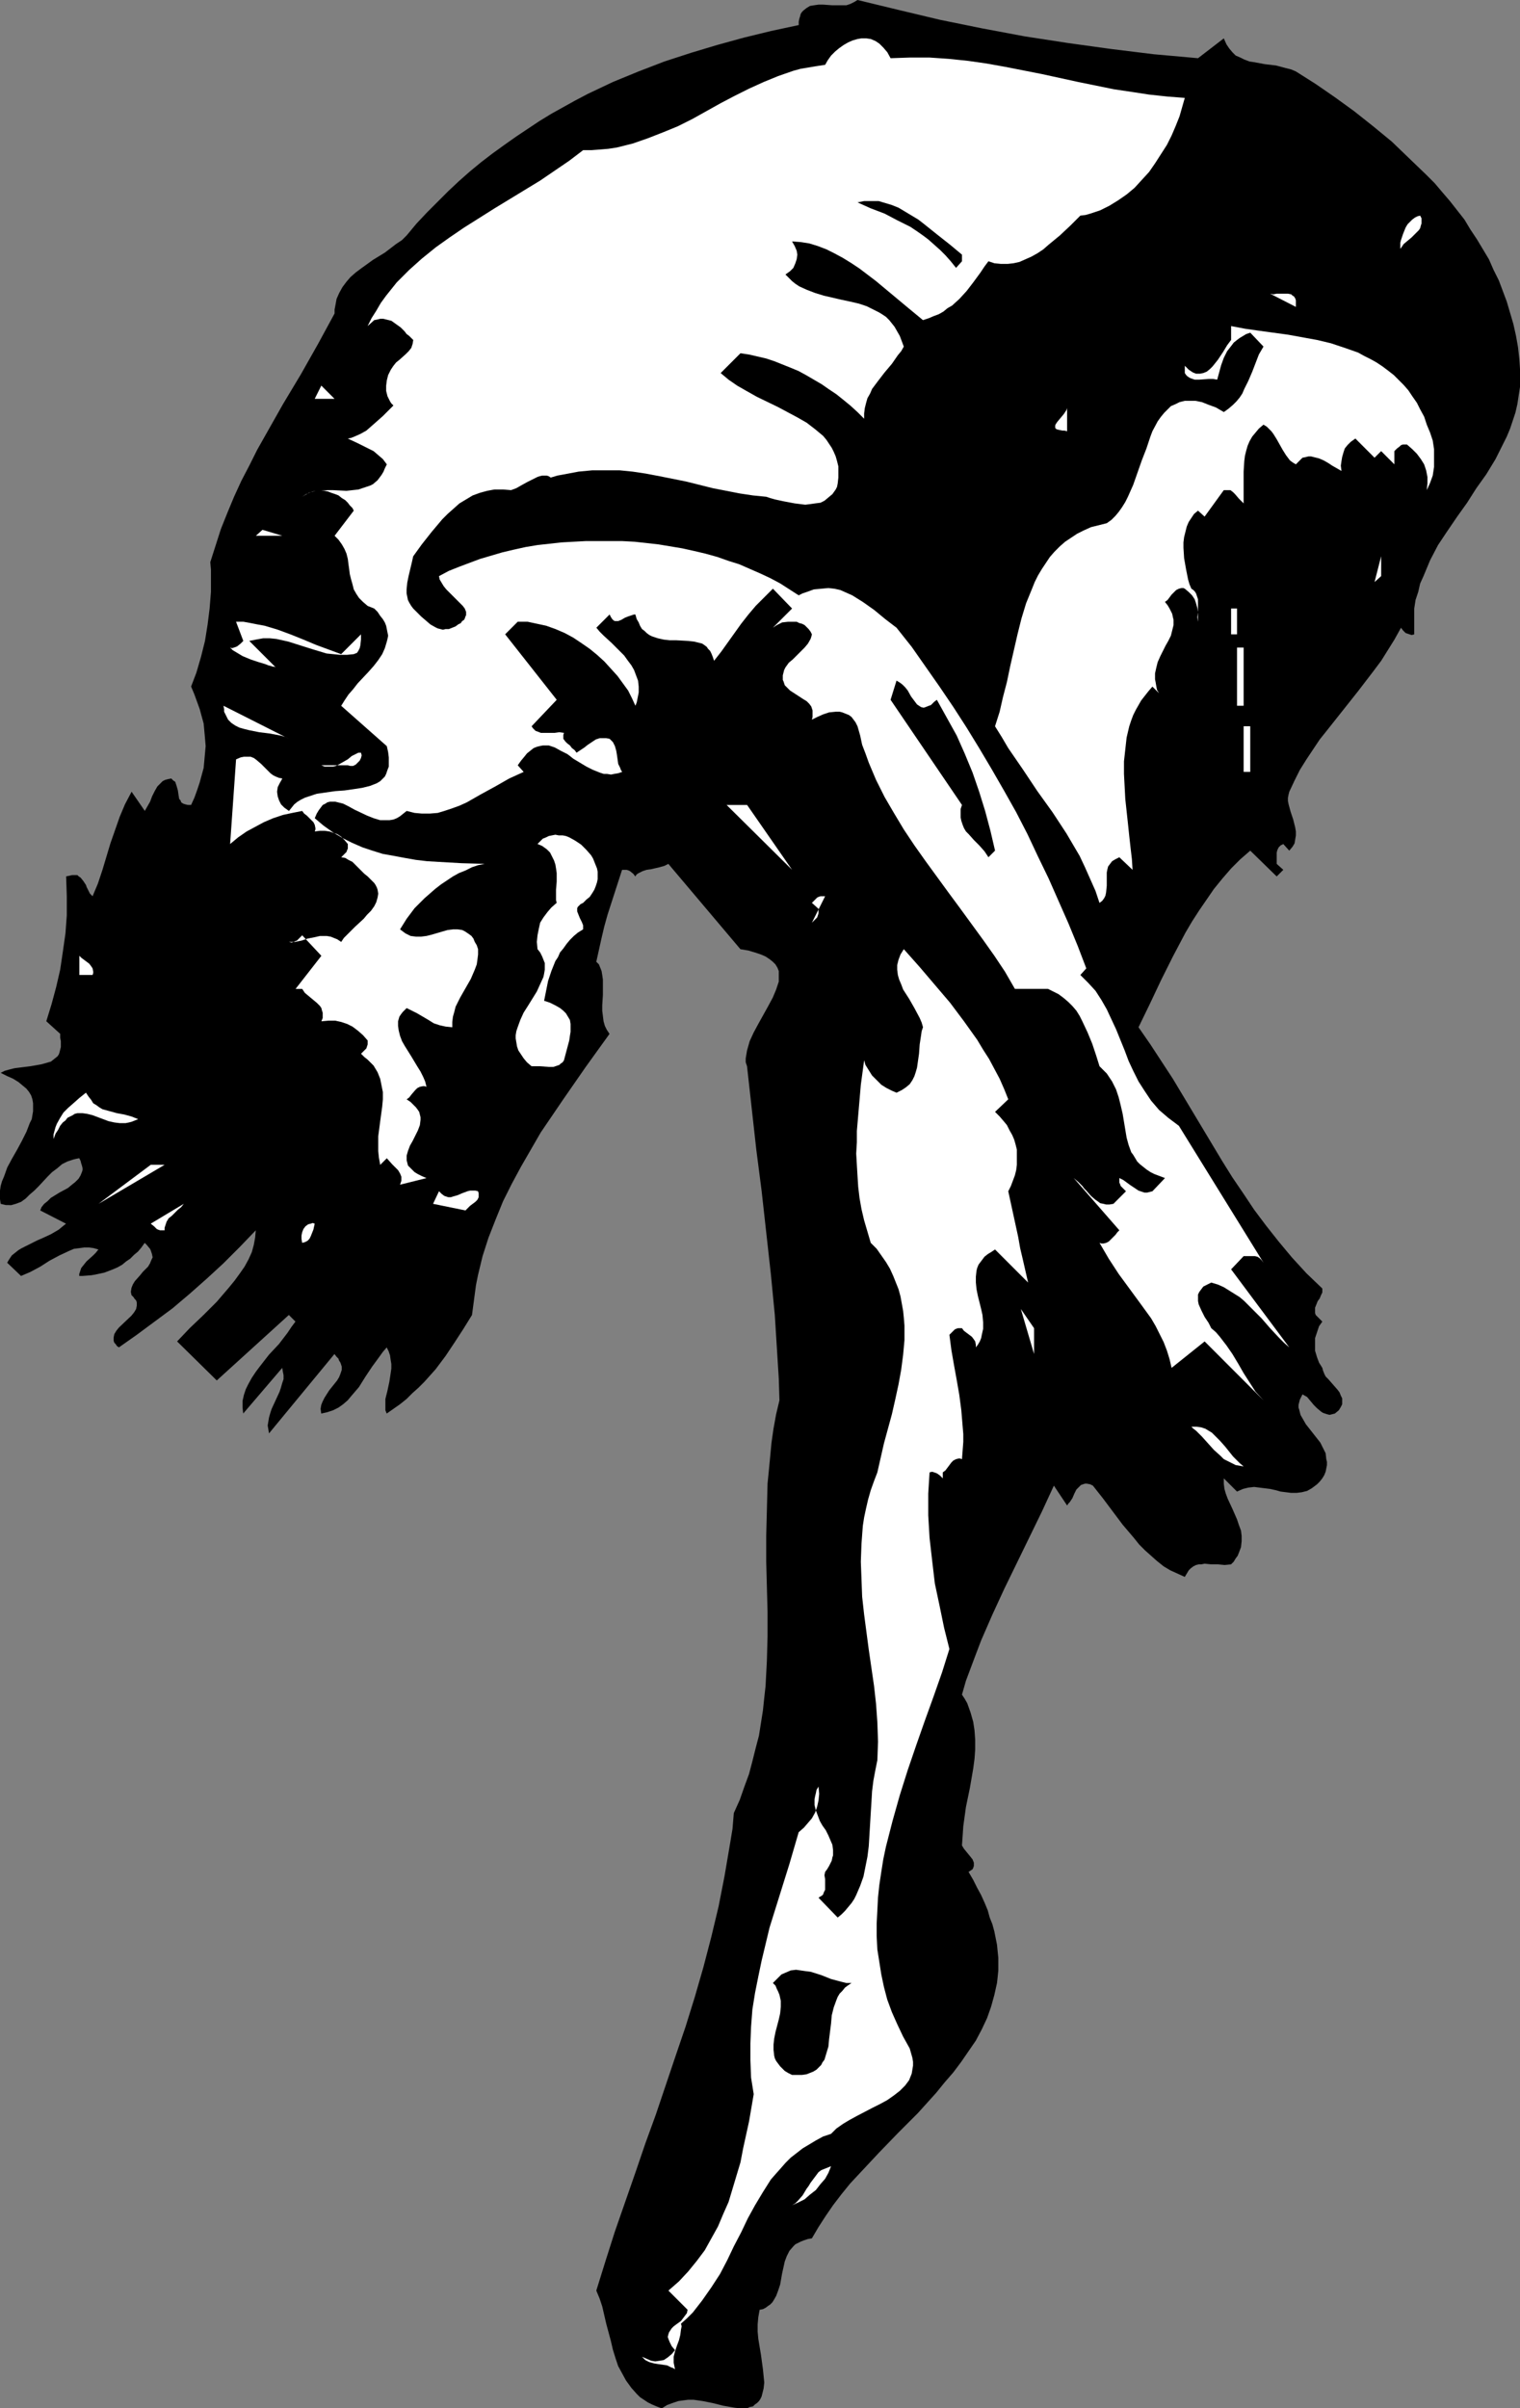 <?xml version="1.0" encoding="UTF-8" standalone="no"?>
<svg
   version="1.0"
   width="98.288mm"
   height="155.668mm"
   id="svg34"
   sodipodi:docname="Diver 11.wmf"
   xmlns:inkscape="http://www.inkscape.org/namespaces/inkscape"
   xmlns:sodipodi="http://sodipodi.sourceforge.net/DTD/sodipodi-0.dtd"
   xmlns="http://www.w3.org/2000/svg"
   xmlns:svg="http://www.w3.org/2000/svg">
  <rect width="100%" height="100%" fill="#808080" stroke="none"/>
  <sodipodi:namedview
     id="namedview34"
     pagecolor="#ffffff"
     bordercolor="#000000"
     borderopacity="0.25"
     inkscape:showpageshadow="2"
     inkscape:pageopacity="0.0"
     inkscape:pagecheckerboard="0"
     inkscape:deskcolor="#d1d1d1"
     inkscape:document-units="mm" />
  <defs
     id="defs1">
    <pattern
       id="WMFhbasepattern"
       patternUnits="userSpaceOnUse"
       width="6"
       height="6"
       x="0"
       y="0" />
  </defs>
  <path
     style="fill:#000000;fill-opacity:1;fill-rule:evenodd;stroke:none"
     d="m 292.791,14.22 6.302,-4.848 0.646,1.454 0.646,0.97 0.808,0.97 0.808,0.808 1.131,0.485 0.97,0.485 1.293,0.485 1.131,0.162 2.585,0.485 2.747,0.323 2.424,0.646 1.293,0.323 1.131,0.485 4.848,3.07 4.686,3.232 4.686,3.393 4.686,3.717 4.524,3.717 4.201,4.04 4.201,4.04 2.101,2.101 1.777,2.101 1.939,2.262 1.777,2.262 1.777,2.262 1.454,2.424 1.616,2.424 1.454,2.424 1.454,2.424 1.131,2.585 1.293,2.585 0.97,2.585 0.97,2.585 0.808,2.747 0.808,2.747 0.646,2.909 0.485,2.747 0.323,2.909 0.162,2.424 v 2.262 2.101 l -0.323,2.101 -0.323,2.101 -0.485,2.101 -0.646,1.939 -0.646,1.939 -0.808,1.939 -0.97,1.939 -1.777,3.555 -2.262,3.717 -2.424,3.393 -2.262,3.555 -2.424,3.393 -2.424,3.555 -2.262,3.393 -1.939,3.717 -0.808,1.939 -0.808,1.939 -0.808,1.778 -0.485,2.101 -0.646,1.939 -0.323,2.101 v 6.302 l -0.646,0.162 -0.485,-0.162 -0.485,-0.162 -0.485,-0.162 -0.646,-0.646 -0.485,-0.646 -1.616,2.909 -1.616,2.585 -1.616,2.585 -1.939,2.585 -3.716,4.848 -3.716,4.686 -3.716,4.686 -1.939,2.424 -1.616,2.424 -1.616,2.424 -1.616,2.585 -1.293,2.585 -1.293,2.747 -0.162,0.646 -0.162,0.808 v 0.808 l 0.162,0.808 0.485,1.778 0.646,1.939 0.485,1.939 0.162,0.97 v 0.97 l -0.162,0.97 -0.162,0.97 -0.485,0.808 -0.808,0.97 -1.454,-1.616 -0.646,0.323 -0.485,0.485 -0.323,0.646 -0.162,0.646 v 1.454 1.293 l 1.616,1.454 -1.616,1.616 -6.463,-6.302 -2.424,2.101 -2.262,2.262 -2.101,2.424 -2.101,2.585 -1.777,2.585 -1.777,2.585 -1.777,2.747 -1.616,2.747 -3.07,5.817 -2.909,5.817 -2.747,5.817 -2.747,5.656 2.909,4.201 2.747,4.201 2.747,4.201 2.424,4.04 4.848,8.08 4.848,8.08 2.424,3.878 2.747,4.04 2.585,3.878 2.909,3.878 3.07,3.878 3.232,3.878 3.555,3.878 3.878,3.717 v 0.485 0.485 l -0.323,0.646 -0.323,0.808 -0.485,0.646 -0.323,0.808 -0.323,0.808 v 0.808 0.485 l 0.162,0.485 1.616,1.616 -0.808,1.131 -0.485,1.454 -0.485,1.454 v 1.616 1.454 l 0.485,1.616 0.485,1.293 0.808,1.293 0.162,0.646 0.323,0.808 0.323,0.646 0.646,0.646 1.131,1.293 1.131,1.293 0.485,0.646 0.323,0.808 0.323,0.646 v 0.646 0.808 l -0.323,0.646 -0.485,0.808 -0.97,0.808 -0.646,0.162 -0.646,0.162 -0.646,-0.162 -0.485,-0.162 -0.485,-0.162 -0.485,-0.323 -0.97,-0.808 -0.808,-0.808 -0.808,-0.97 -0.808,-0.97 -1.131,-0.646 -0.323,0.646 -0.323,0.646 -0.162,0.646 -0.162,0.646 v 0.646 l 0.162,0.485 0.323,1.293 0.646,1.131 0.646,1.131 1.777,2.262 1.777,2.262 0.646,1.293 0.646,1.293 0.162,1.454 0.162,0.646 v 0.808 l -0.162,0.808 -0.162,0.808 -0.323,0.808 -0.485,0.808 -0.646,0.808 -0.646,0.646 -0.646,0.485 -0.646,0.485 -1.131,0.646 -1.293,0.323 -1.293,0.162 h -1.293 l -1.293,-0.162 -1.293,-0.162 -1.131,-0.323 -1.454,-0.323 -1.293,-0.162 -1.293,-0.162 -1.293,-0.162 -1.454,0.162 -1.293,0.323 -1.454,0.646 -3.232,-3.232 v 1.293 l 0.162,1.293 0.323,1.131 0.485,1.293 1.131,2.424 1.131,2.585 0.485,1.454 0.485,1.293 0.162,1.293 v 1.293 l -0.162,1.454 -0.485,1.293 -0.323,0.808 -0.485,0.646 -0.485,0.808 -0.646,0.646 -1.616,0.162 -1.616,-0.162 h -1.616 l -1.616,-0.162 -0.808,0.162 h -0.646 l -0.646,0.162 -0.646,0.323 -0.646,0.485 -0.485,0.485 -0.485,0.808 -0.485,0.808 -1.777,-0.808 -1.777,-0.808 -1.616,-0.97 -1.616,-1.293 -1.454,-1.293 -1.454,-1.293 -1.454,-1.454 -1.293,-1.616 -2.747,-3.232 -2.424,-3.232 -2.424,-3.232 -2.424,-3.07 -0.646,-0.323 -0.808,-0.162 h -0.485 l -0.485,0.162 -0.485,0.162 -0.323,0.323 -0.808,0.808 -0.485,0.97 -0.485,1.131 -0.646,0.97 -0.323,0.323 -0.323,0.485 -3.232,-4.848 -2.909,6.302 -6.14,12.604 -3.07,6.302 -2.909,6.302 -2.747,6.302 -1.293,3.393 -2.424,6.464 -0.97,3.393 0.646,0.97 0.646,1.131 0.808,2.262 0.646,2.262 0.323,2.101 0.162,2.262 v 2.424 l -0.162,2.262 -0.323,2.424 -0.808,4.686 -0.97,4.686 -0.646,4.686 -0.162,2.424 -0.162,2.262 0.485,0.808 1.454,1.778 0.646,0.808 0.323,0.808 v 0.485 0.323 l -0.162,0.485 -0.162,0.323 -0.485,0.323 -0.485,0.323 1.131,1.939 0.97,1.939 0.97,1.778 0.808,1.778 0.808,1.939 0.485,1.778 0.646,1.616 0.485,1.778 0.323,1.616 0.323,1.616 0.162,1.616 0.162,1.616 v 1.616 1.454 l -0.162,1.616 -0.162,1.454 -0.646,2.909 -0.808,2.909 -0.97,2.747 -1.293,2.747 -1.454,2.747 -1.777,2.585 -1.777,2.585 -1.939,2.585 -2.101,2.424 -2.101,2.585 -4.524,5.009 -4.848,4.848 -4.686,4.848 -4.686,5.009 -2.262,2.424 -2.101,2.585 -2.101,2.747 -1.777,2.585 -1.777,2.747 -1.616,2.747 -0.97,0.162 -0.97,0.323 -0.808,0.323 -0.646,0.323 -0.646,0.323 -0.485,0.485 -0.97,1.131 -0.646,1.293 -0.485,1.293 -0.323,1.454 -0.323,1.454 -0.485,2.747 -0.485,1.454 -0.485,1.293 -0.646,1.131 -0.323,0.485 -0.485,0.485 -0.485,0.323 -0.646,0.485 -0.646,0.323 -0.808,0.162 -0.323,1.778 -0.162,1.778 v 1.778 l 0.162,1.778 0.646,3.878 0.485,3.555 0.162,1.616 0.162,1.616 -0.162,1.454 -0.323,1.293 -0.162,0.646 -0.323,0.646 -0.323,0.485 -0.485,0.485 -0.485,0.323 -0.485,0.485 -0.808,0.162 -0.646,0.323 h -1.616 l -1.454,-0.162 -2.747,-0.485 -2.585,-0.646 -2.424,-0.485 -2.262,-0.323 h -1.293 l -1.293,0.162 -1.131,0.162 -1.454,0.485 -1.293,0.485 -1.293,0.808 -1.293,-0.485 -1.131,-0.485 -0.97,-0.485 -0.97,-0.646 -0.97,-0.646 -0.808,-0.808 -1.293,-1.454 -1.293,-1.778 -0.97,-1.778 -0.97,-1.778 -0.646,-1.939 -0.646,-2.101 -0.485,-2.101 -1.131,-4.201 -0.97,-4.201 -0.646,-1.939 -0.808,-1.939 2.262,-7.272 2.262,-7.11 5.009,-14.382 2.424,-7.11 2.585,-7.11 4.848,-14.382 2.424,-7.11 2.262,-7.272 2.101,-7.272 1.939,-7.433 1.777,-7.433 1.454,-7.433 1.293,-7.595 0.646,-3.878 0.323,-3.878 1.454,-3.232 1.131,-3.232 1.131,-3.07 0.808,-3.07 0.808,-3.232 0.808,-3.07 0.485,-3.07 0.485,-3.07 0.323,-3.07 0.323,-2.909 0.323,-6.14 0.162,-5.979 v -6.14 l -0.162,-5.979 -0.162,-6.14 v -6.302 l 0.162,-6.302 0.162,-6.464 0.323,-3.232 0.323,-3.393 0.323,-3.393 0.485,-3.393 0.646,-3.555 0.808,-3.393 -0.162,-5.333 -0.323,-5.171 -0.323,-5.171 -0.323,-5.171 -0.97,-10.019 -1.131,-10.18 -1.131,-10.18 -1.293,-10.019 -1.131,-10.18 -1.131,-10.18 -0.323,-0.97 v -0.97 l 0.162,-0.97 0.162,-0.97 0.323,-1.131 0.323,-1.131 0.97,-2.101 1.131,-2.101 2.424,-4.363 1.131,-2.101 0.808,-1.939 0.323,-0.97 0.323,-0.97 v -0.808 -0.97 -0.808 l -0.323,-0.808 -0.485,-0.808 -0.646,-0.646 -0.808,-0.646 -0.97,-0.646 -1.131,-0.485 -1.454,-0.485 -1.616,-0.485 -1.939,-0.323 -17.613,-20.845 -0.97,0.485 -1.131,0.323 -2.101,0.485 -1.131,0.162 -0.97,0.323 -0.97,0.485 -0.485,0.323 -0.323,0.485 -0.485,-0.646 -0.808,-0.646 -0.323,-0.162 -0.485,-0.162 h -0.485 -0.646 l -1.777,5.494 -1.777,5.494 -0.808,2.909 -0.646,2.747 -0.646,2.909 -0.646,2.909 0.646,0.646 0.323,0.808 0.323,0.808 0.162,0.97 0.162,1.131 v 1.131 2.585 l -0.162,2.585 v 1.293 l 0.162,1.293 0.162,1.293 0.323,1.131 0.485,0.97 0.646,0.97 -5.817,8.08 -5.494,7.918 -2.747,4.04 -2.747,4.04 -2.424,4.201 -2.424,4.201 -2.262,4.201 -2.101,4.201 -1.777,4.363 -1.777,4.525 -1.454,4.525 -1.131,4.686 -0.485,2.424 -0.323,2.424 -0.323,2.424 -0.323,2.424 -2.101,3.393 -2.101,3.232 -2.262,3.393 -2.424,3.232 -2.747,3.07 -1.454,1.454 -1.454,1.293 -1.454,1.454 -1.616,1.293 -1.616,1.131 -1.616,1.131 -0.323,-0.808 v -0.808 -0.97 -0.97 l 0.485,-1.939 0.485,-2.262 0.323,-2.101 0.162,-1.131 v -1.131 l -0.162,-0.97 -0.162,-1.131 -0.323,-0.97 -0.485,-0.97 -0.97,1.131 -0.808,1.131 -1.777,2.424 -1.616,2.424 -1.616,2.585 -0.97,1.131 -0.97,1.131 -0.808,0.97 -1.131,0.97 -1.131,0.808 -1.293,0.646 -1.454,0.485 -1.454,0.323 -0.162,-1.131 0.162,-0.97 0.323,-0.808 0.485,-0.97 1.131,-1.778 1.293,-1.616 0.646,-0.808 0.485,-0.808 0.323,-0.808 0.323,-0.97 v -0.808 l -0.323,-0.97 -0.323,-0.485 -0.162,-0.485 -0.485,-0.485 -0.485,-0.646 -15.997,19.391 -0.162,-0.97 -0.162,-0.97 0.162,-0.97 0.162,-0.97 0.323,-1.131 0.323,-0.97 0.97,-2.101 0.97,-2.101 0.323,-0.97 0.323,-1.131 0.323,-0.97 v -0.97 l -0.162,-0.808 -0.162,-0.97 -9.533,11.15 -0.162,-1.454 v -1.616 l 0.323,-1.454 0.485,-1.454 0.646,-1.293 0.808,-1.454 0.97,-1.454 0.97,-1.293 2.262,-2.909 2.424,-2.585 2.101,-2.747 0.97,-1.454 0.97,-1.293 -1.616,-1.616 -17.613,15.998 -9.695,-9.534 3.07,-3.232 3.393,-3.232 3.232,-3.232 2.909,-3.393 1.454,-1.778 1.293,-1.778 1.131,-1.616 0.97,-1.778 0.808,-1.778 0.485,-1.778 0.323,-1.778 0.162,-1.778 -3.878,4.04 -4.04,4.04 -4.04,3.717 -4.201,3.717 -4.201,3.555 -4.363,3.232 -4.363,3.232 -4.363,3.07 -0.485,-0.323 -0.323,-0.485 -0.323,-0.323 -0.162,-0.485 v -0.485 -0.323 l 0.162,-0.808 0.485,-0.808 0.646,-0.808 3.07,-2.909 0.646,-0.808 0.485,-0.808 0.162,-0.808 v -0.323 -0.485 l -0.162,-0.485 -0.323,-0.323 -0.323,-0.485 -0.485,-0.485 -0.162,-0.808 0.162,-0.97 0.323,-0.808 0.485,-0.808 1.293,-1.454 0.646,-0.808 0.646,-0.646 0.646,-0.646 0.485,-0.808 0.323,-0.808 0.323,-0.646 -0.162,-0.808 -0.323,-0.97 -0.162,-0.323 -0.808,-0.97 -0.485,-0.485 -0.808,1.131 -0.808,0.97 -0.97,0.808 -0.97,0.97 -0.97,0.646 -0.97,0.808 -1.131,0.646 -1.131,0.485 -2.101,0.808 -2.262,0.485 -0.97,0.162 -2.101,0.162 h -0.808 v -0.485 l 0.162,-0.485 0.323,-0.97 0.646,-0.808 0.646,-0.808 1.616,-1.454 0.646,-0.646 0.646,-0.808 -1.131,-0.323 -1.131,-0.162 h -1.293 l -1.131,0.162 -1.293,0.162 -1.131,0.485 -2.424,1.131 -2.424,1.293 -2.262,1.454 -2.424,1.293 -1.131,0.485 -1.131,0.485 -3.393,-3.232 0.485,-0.808 0.646,-0.97 0.808,-0.646 0.808,-0.646 0.808,-0.485 0.97,-0.485 1.939,-0.97 0.97,-0.485 1.131,-0.485 2.101,-0.97 1.939,-1.131 0.97,-0.808 0.808,-0.646 -6.302,-3.232 0.323,-0.808 0.646,-0.808 0.808,-0.646 0.808,-0.808 2.101,-1.293 2.101,-1.131 0.97,-0.808 0.808,-0.646 0.808,-0.808 0.485,-0.808 0.323,-0.808 0.162,-0.485 v -0.485 l -0.162,-0.646 -0.162,-0.485 -0.162,-0.646 -0.323,-0.646 -0.808,0.162 -0.646,0.162 -1.454,0.485 -1.293,0.646 -1.131,0.97 -1.293,0.97 -1.131,1.131 -2.101,2.262 -1.131,1.131 -1.131,0.97 -0.97,0.97 -1.131,0.808 -1.293,0.485 -1.131,0.323 H 2.101 1.454 L 0.808,294.257 0.162,294.096 0,292.965 v -0.97 -1.131 l 0.162,-1.131 0.323,-1.131 0.485,-1.131 0.808,-2.262 1.131,-2.101 1.293,-2.262 1.131,-2.101 1.131,-2.262 0.808,-2.101 0.485,-0.97 0.162,-0.97 0.162,-0.97 v -0.97 -0.97 l -0.162,-0.97 -0.323,-0.97 -0.485,-0.808 -0.646,-0.808 -0.97,-0.808 -0.97,-0.808 -1.293,-0.808 -1.454,-0.646 -1.616,-0.808 0.97,-0.485 1.131,-0.323 1.293,-0.323 1.293,-0.162 2.585,-0.323 2.747,-0.485 1.131,-0.323 1.131,-0.323 0.808,-0.646 0.808,-0.646 0.323,-0.485 0.162,-0.485 0.162,-0.646 0.162,-0.646 v -0.646 -0.808 l -0.162,-0.808 v -0.97 l -3.393,-3.07 1.293,-4.201 1.131,-4.201 0.97,-4.201 0.646,-4.363 0.646,-4.525 0.323,-4.363 v -4.686 l -0.162,-4.848 0.808,-0.162 0.646,-0.162 h 0.646 0.646 l 0.323,0.323 0.485,0.323 0.646,0.808 0.646,0.97 0.162,0.485 0.323,0.646 0.485,0.97 0.323,0.323 0.323,0.323 1.293,-3.07 1.131,-3.393 1.939,-6.464 1.131,-3.232 1.131,-3.232 1.293,-3.07 1.616,-3.07 3.232,4.686 0.646,-1.131 0.646,-1.131 0.485,-1.293 0.646,-1.293 0.646,-1.131 0.808,-0.808 0.485,-0.485 0.646,-0.323 0.646,-0.162 0.808,-0.162 0.485,0.485 0.485,0.323 0.162,0.485 0.162,0.485 0.323,1.131 0.162,1.131 0.162,0.97 0.323,0.323 0.162,0.485 0.485,0.323 0.485,0.162 0.646,0.162 h 0.808 l 0.808,-1.778 0.646,-1.778 0.646,-1.939 0.485,-1.778 0.485,-1.778 0.162,-1.778 0.162,-1.778 0.162,-1.778 -0.162,-1.939 -0.162,-1.778 -0.162,-1.778 -0.485,-1.778 -0.485,-1.778 -0.646,-1.778 -0.646,-1.778 -0.808,-1.939 1.293,-3.393 1.131,-3.878 0.97,-3.878 0.646,-4.04 0.485,-3.878 0.323,-4.04 v -3.717 -1.778 l -0.162,-1.778 1.293,-4.04 1.293,-4.04 1.616,-4.04 1.616,-3.878 1.777,-3.878 1.939,-3.717 1.939,-3.878 2.101,-3.717 4.201,-7.433 4.363,-7.272 4.201,-7.433 4.04,-7.433 v -0.97 l 0.162,-0.808 0.323,-1.778 0.646,-1.454 0.808,-1.454 0.97,-1.293 0.97,-1.131 1.293,-1.131 1.293,-0.97 2.909,-2.101 2.909,-1.778 2.747,-2.101 1.454,-0.97 1.131,-1.131 2.424,-2.909 2.585,-2.747 2.585,-2.585 2.585,-2.585 2.585,-2.424 2.747,-2.424 2.747,-2.262 2.747,-2.101 2.909,-2.101 2.747,-1.939 2.909,-1.939 2.909,-1.939 2.909,-1.778 2.909,-1.616 2.909,-1.616 3.07,-1.616 6.14,-2.909 6.302,-2.585 6.302,-2.424 6.463,-2.101 6.463,-1.939 6.463,-1.778 6.625,-1.616 6.787,-1.454 V 5.333 l 0.162,-0.808 0.162,-0.485 0.162,-0.646 0.323,-0.485 0.323,-0.323 0.808,-0.646 0.808,-0.485 0.97,-0.162 1.131,-0.162 h 1.131 l 2.262,0.162 h 2.262 1.131 l 0.97,-0.323 0.97,-0.485 L 209.575,0 l 10.018,2.424 10.18,2.424 10.341,2.101 10.341,1.939 10.503,1.616 10.503,1.454 10.503,1.293 z"
     id="path1" />
  <path
     style="fill:#ffffff;fill-opacity:1;fill-rule:evenodd;stroke:none"
     d="m 217.654,14.22 4.686,-0.162 h 4.848 l 4.686,0.323 4.686,0.485 4.524,0.646 4.524,0.808 9.049,1.778 8.887,1.939 8.726,1.778 4.363,0.646 4.201,0.646 4.524,0.485 4.201,0.323 -0.646,2.262 -0.646,2.262 -0.97,2.424 -0.97,2.262 -1.131,2.262 -1.454,2.262 -1.454,2.262 -1.454,2.101 -1.777,1.939 -1.777,1.939 -1.939,1.616 -2.101,1.454 -2.101,1.293 -2.262,1.131 -2.424,0.808 -1.131,0.323 -1.293,0.162 -2.424,2.424 -2.585,2.424 -2.747,2.262 -1.293,1.131 -1.454,0.97 -1.454,0.808 -1.454,0.646 -1.454,0.646 -1.454,0.323 -1.454,0.162 h -1.616 l -1.616,-0.162 -1.454,-0.485 -0.97,1.293 -0.97,1.454 -1.777,2.424 -1.616,2.101 -1.777,1.939 -1.777,1.616 -1.131,0.646 -0.97,0.808 -1.131,0.646 -1.293,0.485 -1.131,0.485 -1.454,0.485 -3.716,-3.07 -3.878,-3.232 -3.878,-3.232 -4.04,-3.07 -1.939,-1.293 -2.101,-1.293 -2.101,-1.131 -1.939,-0.97 -2.101,-0.808 -2.101,-0.646 -2.101,-0.323 -2.101,-0.162 0.646,1.131 0.485,1.131 0.162,0.97 -0.162,1.131 -0.323,0.97 -0.485,1.131 -0.808,0.808 -1.131,0.808 0.808,0.808 0.808,0.808 0.808,0.646 0.97,0.646 1.777,0.808 2.101,0.808 2.101,0.646 4.201,0.97 2.262,0.485 2.101,0.485 1.939,0.646 1.939,0.97 0.97,0.485 0.808,0.485 0.97,0.646 0.808,0.808 0.646,0.808 0.646,0.808 0.646,1.131 0.646,1.131 0.485,1.293 0.485,1.293 -0.646,1.131 -0.808,0.97 -1.454,2.101 -1.777,2.101 -1.616,2.101 -1.454,1.939 -0.485,1.131 -0.646,1.131 -0.323,1.131 -0.323,1.293 -0.162,1.293 v 1.293 l -1.616,-1.616 -1.777,-1.616 -1.777,-1.454 -1.616,-1.293 -1.939,-1.293 -1.616,-1.131 -1.939,-1.131 -1.939,-1.131 -1.777,-0.97 -1.939,-0.808 -4.04,-1.616 -1.939,-0.646 -2.101,-0.485 -2.101,-0.485 -2.101,-0.323 -4.848,4.848 0.97,0.808 0.97,0.808 2.101,1.454 2.262,1.293 2.585,1.454 5.009,2.424 4.848,2.585 2.262,1.293 2.101,1.616 0.97,0.808 0.97,0.808 0.808,0.97 0.646,0.97 0.646,0.97 0.485,0.97 0.485,1.131 0.323,1.131 0.323,1.293 v 1.454 1.293 l -0.162,1.454 -0.162,0.808 -0.323,0.646 -0.808,1.131 -0.97,0.808 -0.97,0.808 -0.97,0.485 -1.293,0.162 -1.131,0.162 -1.293,0.162 -1.293,-0.162 -1.293,-0.162 -2.585,-0.485 -2.262,-0.485 -1.131,-0.323 -0.485,-0.162 -0.485,-0.162 -3.232,-0.323 -3.232,-0.485 -6.625,-1.293 -6.463,-1.616 -6.463,-1.293 -3.393,-0.646 -3.232,-0.485 -3.232,-0.323 h -3.393 -3.232 l -3.393,0.323 -3.393,0.646 -1.777,0.323 -1.616,0.485 -0.485,-0.323 -0.485,-0.162 h -0.646 -0.485 l -0.646,0.162 -0.485,0.162 -1.293,0.646 -1.293,0.646 -1.454,0.808 -1.131,0.646 -1.293,0.485 -1.939,-0.162 h -2.101 l -1.777,0.323 -1.777,0.485 -1.777,0.646 -1.616,0.97 -1.616,0.97 -1.454,1.293 -1.454,1.293 -1.293,1.293 -2.585,3.07 -2.424,3.07 -2.101,2.909 -0.323,1.454 -0.808,3.393 -0.323,1.616 -0.162,1.616 v 0.97 l 0.162,0.808 0.162,0.808 0.323,0.646 0.485,0.808 0.485,0.646 1.939,1.939 1.131,0.97 1.131,0.97 1.131,0.646 0.646,0.323 0.646,0.162 0.646,0.162 0.646,-0.162 h 0.808 l 0.808,-0.323 0.808,-0.323 0.646,-0.485 0.646,-0.323 0.323,-0.485 0.485,-0.323 0.162,-0.323 0.162,-0.485 0.162,-0.323 v -0.808 l -0.323,-0.808 -0.485,-0.646 -0.808,-0.808 -1.616,-1.616 -1.616,-1.616 -0.646,-0.808 -0.485,-0.808 -0.485,-0.808 -0.162,-0.808 2.424,-1.293 2.424,-0.97 2.585,-0.97 2.585,-0.97 2.747,-0.808 2.747,-0.808 2.747,-0.646 2.909,-0.646 2.909,-0.485 2.909,-0.323 2.909,-0.323 2.909,-0.162 3.07,-0.162 h 2.909 3.07 2.909 l 3.07,0.162 2.909,0.323 2.909,0.323 2.909,0.485 2.909,0.485 2.909,0.646 2.747,0.646 2.909,0.808 2.747,0.97 2.585,0.808 2.585,1.131 2.585,1.131 2.424,1.131 2.424,1.293 2.262,1.454 2.262,1.454 0.97,-0.485 0.97,-0.323 1.777,-0.646 1.777,-0.162 1.777,-0.162 1.454,0.162 1.454,0.323 1.454,0.646 1.454,0.646 1.293,0.808 1.293,0.808 2.747,1.939 2.747,2.262 2.747,2.101 3.716,4.686 3.393,4.848 3.393,4.848 3.393,5.009 3.232,5.009 3.07,5.009 3.07,5.171 3.07,5.333 2.909,5.171 2.747,5.333 2.585,5.494 2.585,5.333 2.424,5.494 2.424,5.494 2.262,5.494 2.101,5.494 -1.454,1.616 0.97,0.97 0.97,0.97 1.777,1.939 1.454,2.262 1.293,2.262 1.131,2.424 1.131,2.424 2.101,5.171 0.97,2.585 1.131,2.424 1.293,2.585 1.454,2.262 1.616,2.424 0.97,1.131 0.97,1.131 1.131,0.97 1.131,0.97 1.293,0.97 1.293,0.97 20.683,33.449 -0.485,-0.646 -0.485,-0.485 -0.485,-0.323 -0.646,-0.162 h -1.454 -0.646 -0.646 l -3.07,3.232 14.219,19.068 -1.293,-1.131 -1.131,-1.131 -2.262,-2.424 -2.101,-2.424 -2.101,-2.101 -2.101,-2.101 -1.131,-0.97 -1.293,-0.808 -1.293,-0.808 -1.293,-0.808 -1.454,-0.646 -1.616,-0.485 -0.97,0.485 -0.97,0.485 -0.485,0.646 -0.485,0.646 -0.323,0.646 v 0.808 0.808 l 0.162,0.808 0.646,1.454 0.808,1.616 0.97,1.454 0.323,0.646 0.323,0.646 1.131,0.97 0.97,1.131 1.616,2.101 1.454,2.101 1.454,2.424 1.293,2.262 1.454,2.262 1.454,2.262 1.939,2.101 -14.381,-14.382 -8.079,6.464 -0.485,-2.101 -0.646,-2.101 -0.808,-2.101 -0.97,-1.939 -0.97,-1.939 -1.131,-1.939 -2.585,-3.555 -5.332,-7.272 -2.424,-3.717 -1.131,-1.939 -1.131,-1.939 0.485,0.162 h 0.485 l 0.646,-0.162 0.646,-0.323 0.485,-0.485 1.131,-1.131 0.485,-0.646 0.485,-0.485 -11.149,-12.766 1.131,0.97 0.97,0.97 0.485,0.646 0.485,0.485 1.131,1.293 1.131,0.97 0.485,0.323 0.646,0.485 0.808,0.162 0.646,0.162 h 0.808 l 0.97,-0.162 3.07,-3.07 -0.646,-0.646 -0.646,-0.646 -0.162,-0.485 -0.162,-0.323 v -0.646 -0.485 l 0.97,0.485 1.777,1.293 0.97,0.646 0.97,0.646 0.97,0.323 0.485,0.162 h 0.646 l 0.646,-0.162 0.646,-0.162 3.07,-3.232 -1.293,-0.485 -1.293,-0.485 -0.97,-0.485 -0.97,-0.646 -0.808,-0.646 -0.808,-0.646 -0.646,-0.646 -0.485,-0.808 -0.485,-0.808 -0.485,-0.646 -0.646,-1.778 -0.485,-1.778 -0.323,-1.939 -0.323,-1.939 -0.323,-1.939 -0.485,-2.101 -0.485,-1.939 -0.646,-1.939 -0.97,-1.939 -0.646,-0.97 -0.646,-0.97 -0.808,-0.808 -0.97,-0.97 -0.808,-2.585 -0.97,-2.909 -1.131,-2.747 -1.293,-2.747 -0.646,-1.293 -0.808,-1.293 -0.97,-1.131 -0.97,-0.97 -1.131,-0.97 -1.293,-0.97 -1.293,-0.646 -1.293,-0.646 h -8.079 l -2.424,-4.201 -2.585,-3.878 -2.747,-3.878 -5.655,-7.756 -2.747,-3.717 -5.655,-7.756 -2.747,-3.878 -2.585,-3.878 -2.424,-4.04 -2.262,-3.878 -2.101,-4.201 -1.777,-4.201 -0.808,-2.262 -0.808,-2.101 -0.485,-2.262 -0.646,-2.262 -0.485,-0.97 -0.485,-0.646 -0.485,-0.646 -0.646,-0.485 -0.808,-0.323 -0.808,-0.323 -0.646,-0.162 h -0.97 l -1.616,0.162 -1.454,0.485 -1.454,0.646 -1.293,0.646 0.162,-0.646 v -0.646 -0.485 -0.485 l -0.323,-0.97 -0.485,-0.646 -0.646,-0.646 -0.808,-0.485 -3.232,-2.101 -0.646,-0.646 -0.646,-0.646 -0.323,-0.97 -0.162,-0.323 v -1.131 l 0.162,-0.646 0.162,-0.646 0.323,-0.646 0.808,-1.131 0.97,-0.808 0.97,-0.97 0.97,-0.97 0.97,-0.97 0.808,-0.97 0.646,-1.131 0.162,-0.485 0.162,-0.646 -0.323,-0.646 -0.485,-0.646 -0.485,-0.485 -0.485,-0.485 -0.646,-0.323 -0.646,-0.162 -0.646,-0.323 h -0.808 -1.293 l -1.454,0.162 -0.646,0.323 -0.646,0.323 -0.485,0.323 -0.485,0.323 4.686,-4.686 -4.686,-4.848 -2.101,2.101 -2.101,2.101 -1.777,2.101 -1.777,2.262 -3.232,4.525 -1.616,2.262 -1.777,2.262 -0.323,-0.97 -0.323,-0.808 -0.323,-0.646 -0.485,-0.485 -0.323,-0.485 -0.646,-0.485 -0.485,-0.323 -0.646,-0.162 -1.293,-0.323 -1.454,-0.162 -2.909,-0.162 h -1.616 l -1.454,-0.162 -1.454,-0.323 -1.454,-0.485 -0.646,-0.323 -0.646,-0.485 -0.485,-0.485 -0.646,-0.485 -0.485,-0.808 -0.323,-0.808 -0.485,-0.808 -0.323,-1.131 h -0.323 l -0.485,0.162 -0.97,0.323 -0.808,0.323 -0.808,0.485 -0.808,0.323 h -0.485 -0.323 l -0.323,-0.162 -0.323,-0.323 -0.323,-0.485 -0.323,-0.646 -3.232,3.232 0.808,0.97 0.97,0.97 1.939,1.778 2.101,2.101 0.97,0.97 0.808,1.131 0.97,1.293 0.646,1.131 0.485,1.293 0.485,1.293 0.162,1.454 v 1.454 l -0.323,1.616 -0.162,0.808 -0.323,0.808 -0.808,-1.778 -0.97,-1.939 -1.293,-1.778 -1.293,-1.778 -1.616,-1.778 -1.616,-1.778 -1.777,-1.616 -1.777,-1.454 -2.101,-1.454 -1.939,-1.293 -2.101,-1.131 -2.262,-0.97 -2.262,-0.808 -2.262,-0.485 -2.262,-0.485 h -2.424 l -3.07,3.07 12.604,15.998 -6.14,6.464 0.323,0.485 0.323,0.323 0.323,0.323 0.485,0.162 0.808,0.323 h 1.131 2.262 l 1.131,-0.162 1.131,0.162 -0.162,0.485 v 0.323 0.646 l 0.485,0.646 0.485,0.485 0.646,0.485 0.485,0.646 0.646,0.485 0.485,0.646 0.97,-0.646 0.97,-0.646 0.808,-0.646 0.97,-0.646 0.97,-0.646 0.97,-0.323 h 0.485 0.646 0.485 l 0.808,0.162 0.485,0.485 0.323,0.323 0.485,0.97 0.323,1.131 0.162,0.97 0.162,1.131 0.162,1.131 0.485,0.97 0.162,0.485 0.323,0.485 -0.97,0.323 -0.97,0.162 -0.808,0.162 -0.97,-0.162 h -0.808 l -0.97,-0.323 -1.616,-0.646 -1.616,-0.808 -1.616,-0.97 -1.616,-0.97 -0.808,-0.646 -0.646,-0.485 -1.616,-0.808 -1.454,-0.808 -1.454,-0.485 h -0.808 -0.646 l -0.808,0.162 -0.646,0.162 -0.808,0.323 -0.808,0.646 -0.808,0.646 -0.646,0.808 -0.808,0.97 -0.808,1.131 v 0 l 1.454,1.616 -1.777,0.808 -1.777,0.808 -3.393,1.939 -1.777,0.97 -1.777,0.97 -3.393,1.939 -1.777,0.808 -1.777,0.646 -1.939,0.646 -1.616,0.485 -1.939,0.162 h -1.939 l -1.777,-0.162 -1.939,-0.485 -0.808,0.646 -0.808,0.646 -0.808,0.485 -0.808,0.323 -0.97,0.162 h -0.808 -1.454 l -1.616,-0.485 -1.616,-0.646 -3.07,-1.454 -1.454,-0.808 -1.293,-0.646 -1.293,-0.323 -0.646,-0.162 h -0.646 -0.646 l -0.646,0.162 -0.485,0.323 -0.646,0.323 -0.485,0.646 -0.485,0.646 -0.485,0.808 -0.485,1.131 2.101,1.778 2.262,1.616 2.424,1.454 2.262,1.131 2.585,1.131 2.424,0.808 2.585,0.808 2.747,0.485 2.585,0.485 2.747,0.485 2.747,0.323 2.747,0.162 5.655,0.323 5.655,0.162 -1.616,0.323 -1.454,0.485 -1.616,0.808 -1.616,0.646 -1.454,0.808 -2.909,1.939 -1.454,1.131 -1.293,1.131 -1.293,1.131 -1.293,1.293 -1.131,1.131 -0.97,1.293 -0.97,1.293 -0.808,1.293 -0.808,1.293 0.646,0.485 0.646,0.485 0.646,0.323 0.646,0.323 1.293,0.162 h 1.293 l 1.293,-0.162 1.293,-0.323 2.747,-0.808 1.131,-0.323 1.293,-0.162 h 1.131 l 1.131,0.162 0.646,0.323 0.485,0.323 0.485,0.323 0.646,0.485 0.485,0.646 0.323,0.808 0.485,0.808 0.323,0.97 v 1.293 l -0.162,1.293 -0.162,1.131 -0.485,1.293 -0.97,2.262 -1.293,2.262 -1.293,2.262 -1.131,2.262 -0.323,1.293 -0.323,1.131 -0.162,1.293 v 1.293 l -1.616,-0.162 -1.454,-0.323 -1.454,-0.485 -1.293,-0.808 -2.747,-1.616 -1.293,-0.646 -1.293,-0.646 -0.485,0.485 -0.485,0.485 -0.485,0.646 -0.323,0.485 -0.323,1.131 v 1.131 l 0.162,1.131 0.323,1.293 0.485,1.293 0.646,1.131 1.616,2.585 1.454,2.424 0.808,1.293 0.646,1.293 0.485,1.131 0.323,1.293 -0.485,-0.162 h -0.323 l -0.808,0.162 -0.646,0.323 -0.485,0.485 -0.97,1.131 -0.485,0.646 -0.646,0.485 0.97,0.646 0.646,0.646 0.646,0.646 0.485,0.646 0.323,0.485 0.162,0.646 0.162,0.646 v 0.646 l -0.162,1.293 -0.485,1.293 -0.646,1.293 -0.646,1.293 -0.646,1.131 -0.485,1.293 -0.323,1.131 v 0.646 0.485 l 0.162,0.646 0.162,0.646 0.485,0.485 0.485,0.485 0.646,0.646 0.808,0.485 0.97,0.485 1.131,0.485 -6.463,1.616 0.162,-0.485 0.162,-0.485 v -0.97 l -0.323,-0.808 -0.485,-0.808 -0.646,-0.646 -0.808,-0.808 -1.293,-1.454 -1.616,1.616 -0.323,-1.778 -0.162,-1.616 v -1.778 -1.778 l 0.485,-3.717 0.485,-3.555 0.162,-1.778 v -1.778 l -0.323,-1.616 -0.323,-1.616 -0.646,-1.616 -0.485,-0.808 -0.485,-0.808 -0.646,-0.646 -0.808,-0.808 -0.808,-0.646 -0.808,-0.808 1.293,-1.293 0.162,-0.485 0.162,-0.485 v -0.485 -0.485 l -1.131,-1.293 -1.293,-1.131 -1.293,-0.97 -1.293,-0.646 -1.454,-0.485 -1.454,-0.323 h -1.616 l -1.777,0.162 0.323,-0.808 v -0.646 -0.646 l -0.162,-0.485 -0.162,-0.646 -0.323,-0.485 -0.808,-0.808 -0.97,-0.808 -0.97,-0.808 -0.97,-0.808 -0.646,-0.97 h -1.616 l 6.302,-8.08 -4.686,-5.009 -0.646,0.646 -0.646,0.646 -0.485,0.162 -0.323,0.162 -0.485,0.162 -0.646,-0.162 h 0.808 0.646 l 1.616,-0.323 1.454,-0.485 1.616,-0.323 1.454,-0.323 h 0.808 0.808 l 0.97,0.162 0.808,0.323 0.808,0.323 0.97,0.646 0.646,-0.97 0.808,-0.808 1.939,-1.939 2.101,-1.939 0.808,-0.97 0.97,-0.97 0.808,-1.131 0.485,-0.97 0.323,-1.131 0.162,-0.97 -0.162,-0.97 -0.162,-0.485 -0.323,-0.646 -0.323,-0.485 -0.485,-0.485 -0.485,-0.485 -0.646,-0.646 -0.808,-0.646 -0.646,-0.646 -1.616,-1.616 -0.646,-0.646 -0.97,-0.485 -0.808,-0.485 -0.97,-0.162 0.646,-0.646 0.646,-0.646 0.162,-0.485 0.162,-0.323 v -0.646 -0.485 l -0.808,-0.97 -0.808,-0.808 -0.97,-0.646 -0.97,-0.323 -0.97,-0.323 -1.131,-0.162 h -1.131 l -1.293,0.162 0.162,-0.485 v -0.323 l -0.162,-0.808 -0.323,-0.646 -0.485,-0.485 -0.485,-0.485 -0.646,-0.646 -0.646,-0.485 -0.485,-0.646 -2.424,0.485 -2.262,0.485 -2.424,0.808 -2.262,0.97 -2.101,1.131 -2.101,1.131 -2.101,1.454 -1.939,1.616 1.454,-20.684 1.131,-0.485 0.808,-0.162 h 0.97 0.646 l 0.808,0.323 0.646,0.485 1.131,0.97 1.131,1.131 1.131,1.131 0.646,0.485 0.646,0.323 0.808,0.323 0.808,0.162 -0.646,1.131 -0.485,0.97 -0.162,1.131 0.162,1.131 0.323,0.97 0.485,0.97 0.808,0.808 1.131,0.808 0.646,-0.808 0.646,-0.808 0.808,-0.646 0.808,-0.485 0.97,-0.485 0.97,-0.323 1.939,-0.646 2.262,-0.323 2.262,-0.323 2.262,-0.162 2.262,-0.323 2.101,-0.323 1.939,-0.485 0.808,-0.323 0.808,-0.323 0.808,-0.485 0.485,-0.485 0.646,-0.646 0.323,-0.646 0.323,-0.97 0.323,-0.808 v -1.131 -1.131 l -0.162,-1.293 -0.323,-1.454 -11.149,-9.857 0.808,-1.293 0.97,-1.454 1.131,-1.293 1.131,-1.454 2.585,-2.747 1.293,-1.454 1.131,-1.454 0.97,-1.454 0.646,-1.454 0.485,-1.616 0.162,-0.646 0.162,-0.808 -0.162,-0.808 -0.162,-0.808 -0.162,-0.808 -0.323,-0.808 -0.485,-0.808 -0.646,-0.808 -0.646,-0.97 -0.808,-0.808 -0.808,-0.323 -0.808,-0.323 -1.131,-0.97 -0.97,-0.97 -0.646,-0.97 -0.646,-1.131 -0.323,-1.293 -0.323,-1.131 -0.323,-1.293 -0.162,-1.293 -0.162,-1.131 -0.162,-1.293 -0.323,-1.293 -0.485,-1.131 -0.646,-1.131 -0.808,-1.131 -0.97,-0.97 4.686,-6.14 -0.323,-0.646 -0.646,-0.646 -0.485,-0.646 -0.646,-0.646 -0.808,-0.485 -0.808,-0.646 -0.808,-0.323 -0.97,-0.323 -0.808,-0.323 -0.97,-0.162 h -0.97 -0.97 l -0.808,0.162 -0.97,0.323 -0.808,0.485 -0.808,0.485 0.485,-0.323 0.485,-0.323 1.131,-0.485 1.293,-0.323 h 1.293 l 1.454,-0.162 h 1.454 l 3.232,0.162 1.454,-0.162 1.454,-0.162 1.454,-0.485 1.454,-0.485 0.646,-0.323 1.131,-0.97 0.485,-0.646 0.485,-0.646 0.485,-0.808 0.323,-0.808 0.485,-0.97 -0.97,-1.293 -1.131,-0.97 -1.131,-0.97 -1.293,-0.646 -2.585,-1.293 -2.424,-1.131 0.808,-0.162 0.808,-0.323 1.454,-0.646 1.454,-0.808 1.293,-1.131 2.747,-2.424 2.585,-2.585 -0.485,-0.485 -0.323,-0.485 -0.323,-0.646 -0.323,-0.646 -0.323,-1.293 v -1.293 l 0.162,-1.293 0.323,-1.293 0.646,-1.293 0.646,-0.97 0.646,-0.808 0.808,-0.646 1.616,-1.454 0.646,-0.646 0.646,-0.808 0.323,-0.97 0.162,-0.97 -0.97,-0.97 L 99.374,81.604 98.89,80.957 97.92,79.988 96.789,79.18 95.658,78.372 95.011,78.21 94.365,78.049 93.719,77.887 h -0.808 l -0.646,0.162 -0.808,0.162 -1.616,1.454 0.97,-1.939 1.131,-1.778 1.131,-1.939 1.293,-1.778 1.293,-1.616 1.293,-1.616 1.454,-1.454 1.616,-1.616 3.07,-2.747 3.393,-2.747 3.393,-2.424 3.555,-2.424 7.433,-4.686 7.433,-4.525 3.716,-2.262 3.555,-2.424 3.555,-2.424 3.393,-2.585 h 2.101 l 2.101,-0.162 1.939,-0.162 2.101,-0.323 1.939,-0.485 1.939,-0.485 3.716,-1.293 3.716,-1.454 3.555,-1.454 3.555,-1.778 6.948,-3.878 3.393,-1.778 3.555,-1.778 3.555,-1.616 3.555,-1.454 3.716,-1.293 1.777,-0.485 1.939,-0.323 1.939,-0.323 2.101,-0.323 0.646,-1.131 0.808,-1.131 0.97,-0.97 0.97,-0.808 1.131,-0.808 1.131,-0.646 1.131,-0.485 1.131,-0.323 0.97,-0.162 h 1.131 l 1.131,0.162 1.131,0.485 0.97,0.646 0.97,0.97 0.97,1.131 z"
     id="path2" />
  <path
     style="fill:#000000;fill-opacity:1;fill-rule:evenodd;stroke:none"
     d="m 235.105,63.828 -1.454,1.616 -1.293,-1.616 -1.293,-1.454 -1.293,-1.293 -1.454,-1.293 -1.454,-1.293 -1.293,-0.97 -1.616,-1.131 -1.454,-0.97 -3.232,-1.616 -3.07,-1.616 -3.393,-1.293 -3.232,-1.454 1.616,-0.323 h 1.777 1.777 l 1.616,0.485 1.616,0.485 1.616,0.646 1.616,0.97 1.616,0.97 1.616,0.97 1.454,1.131 3.232,2.585 3.07,2.424 2.909,2.424 z"
     id="path3" />
  <path
     style="fill:#ffffff;fill-opacity:1;fill-rule:evenodd;stroke:none"
     d="m 347.083,52.679 0.323,0.646 v 0.808 0.485 l -0.162,0.485 -0.162,0.646 -0.323,0.485 -0.808,0.808 -0.97,0.97 -0.97,0.808 -0.97,0.808 -0.646,0.97 -0.162,0.162 V 60.597 59.95 59.304 l 0.162,-0.646 0.485,-1.454 0.646,-1.616 0.485,-0.808 0.485,-0.485 0.646,-0.646 0.646,-0.485 0.646,-0.323 z"
     id="path4" />
  <path
     style="fill:#ffffff;fill-opacity:1;fill-rule:evenodd;stroke:none"
     d="m 316.705,73.362 v 1.616 l -6.302,-3.232 0.808,0.162 0.808,-0.162 h 1.939 0.808 l 0.808,0.162 0.323,0.323 0.323,0.162 0.323,0.485 z"
     id="path5" />
  <path
     style="fill:#ffffff;fill-opacity:1;fill-rule:evenodd;stroke:none"
     d="m 348.699,103.742 0.808,1.939 0.646,1.939 0.323,2.101 v 2.101 2.262 l -0.323,2.101 -0.646,1.778 -0.808,1.778 0.162,-1.616 v -1.616 l -0.323,-1.616 -0.485,-1.454 -0.808,-1.293 -0.97,-1.293 -1.131,-1.131 -1.293,-1.131 h -0.485 -0.485 l -0.485,0.162 -0.323,0.323 -0.646,0.485 -0.646,0.646 v 3.232 l -3.232,-3.232 -1.616,1.616 -4.686,-4.686 -1.131,0.808 -0.808,0.808 -0.646,0.808 -0.323,0.97 -0.323,1.131 -0.162,0.97 -0.162,1.131 0.162,1.293 -1.131,-0.646 -1.131,-0.646 -0.97,-0.646 -1.131,-0.646 -1.131,-0.485 -1.293,-0.323 -0.646,-0.162 h -0.646 l -0.646,0.162 -0.808,0.162 -1.616,1.616 -0.808,-0.485 -0.646,-0.485 -0.485,-0.646 -0.485,-0.646 -0.808,-1.293 -1.454,-2.585 -0.808,-1.293 -0.485,-0.646 -0.485,-0.485 -0.646,-0.646 -0.808,-0.485 -1.131,0.97 -0.808,0.97 -0.808,0.97 -0.646,1.131 -0.485,1.131 -0.323,1.131 -0.323,1.293 -0.162,1.293 -0.162,2.585 v 2.585 2.585 2.585 l -0.485,-0.485 -0.646,-0.646 -0.97,-1.131 -0.485,-0.485 -0.646,-0.485 h -0.646 -0.485 -0.485 l -4.686,6.464 -1.616,-1.454 -0.97,0.808 -0.646,0.97 -0.646,0.97 -0.485,1.131 -0.323,1.293 -0.323,1.293 -0.162,1.293 v 1.293 l 0.162,2.585 0.485,2.747 0.485,2.424 0.323,1.131 0.485,1.131 0.485,0.323 0.323,0.323 0.323,0.485 0.162,0.485 0.323,0.97 v 0.97 2.262 l -0.162,1.131 0.162,1.131 v -1.293 -1.131 l -0.162,-0.97 -0.323,-1.131 -0.323,-0.97 -0.646,-0.97 -0.808,-0.808 -0.97,-0.808 -0.323,-0.162 h -0.485 l -0.646,0.162 -0.646,0.323 -0.485,0.485 -0.646,0.646 -0.485,0.646 -0.485,0.646 -0.646,0.485 0.646,0.808 0.485,0.808 0.323,0.646 0.323,0.646 0.162,0.808 0.162,0.646 v 1.293 l -0.323,1.293 -0.323,1.293 -0.646,1.293 -0.646,1.131 -1.293,2.585 -0.646,1.454 -0.323,1.293 -0.323,1.454 v 1.454 l 0.162,0.808 0.162,0.97 0.162,0.808 0.485,0.808 -1.616,-1.616 -0.97,1.131 -1.777,2.262 -0.646,1.131 -0.646,1.131 -0.646,1.293 -0.485,1.293 -0.485,1.454 -0.646,2.747 -0.323,2.909 -0.323,2.909 v 3.07 l 0.162,3.07 0.162,3.07 0.646,5.979 0.323,3.07 0.323,2.909 0.323,2.747 0.162,2.585 -3.232,-3.07 -0.97,0.485 -0.808,0.485 -0.485,0.646 -0.485,0.646 -0.162,0.646 -0.162,0.808 v 1.616 0.808 0.808 l -0.162,1.616 -0.162,0.808 -0.323,0.646 -0.485,0.646 -0.646,0.485 -0.97,-2.909 -1.293,-2.909 -1.293,-2.909 -1.293,-2.747 -1.616,-2.747 -1.616,-2.747 -3.393,-5.171 -3.716,-5.171 -3.555,-5.333 -3.555,-5.171 -1.616,-2.747 -1.616,-2.585 1.131,-3.555 0.808,-3.555 0.97,-3.717 0.808,-3.878 1.777,-7.756 0.97,-3.878 1.131,-3.717 1.454,-3.555 0.646,-1.616 0.808,-1.616 0.97,-1.616 0.97,-1.454 0.97,-1.454 1.131,-1.293 1.293,-1.293 1.293,-1.131 1.454,-0.97 1.454,-0.97 1.616,-0.808 1.777,-0.808 1.939,-0.485 1.939,-0.485 1.131,-0.808 0.97,-0.97 0.808,-0.97 0.808,-1.131 0.808,-1.293 0.646,-1.293 1.293,-2.909 2.101,-5.979 1.131,-2.909 0.97,-2.909 0.485,-1.293 1.293,-2.424 0.808,-1.131 0.808,-0.97 0.808,-0.808 0.808,-0.808 1.131,-0.485 0.97,-0.485 1.293,-0.323 h 1.293 1.293 l 1.616,0.323 1.616,0.646 1.777,0.646 1.939,1.131 1.131,-0.808 1.131,-0.97 0.808,-0.808 0.808,-0.97 0.646,-0.97 0.485,-1.131 0.97,-1.939 0.97,-2.262 0.808,-2.101 0.808,-2.101 1.131,-1.939 -3.232,-3.393 -0.97,0.323 -0.808,0.485 -0.808,0.485 -0.646,0.485 -0.808,0.646 -0.485,0.646 -1.131,1.454 -0.808,1.616 -0.646,1.778 -0.485,1.778 -0.485,1.778 -0.97,-0.162 h -1.131 l -2.262,0.162 h -1.131 l -0.97,-0.323 -0.323,-0.162 -0.485,-0.323 -0.323,-0.323 -0.323,-0.485 v -1.778 l 0.485,0.485 0.485,0.485 0.485,0.323 0.485,0.323 0.808,0.323 h 0.97 l 0.808,-0.162 0.808,-0.323 0.808,-0.646 0.646,-0.646 0.646,-0.808 0.646,-0.808 1.293,-1.939 0.485,-0.808 0.485,-0.808 0.485,-0.646 0.485,-0.646 v -3.393 l 3.393,0.646 3.393,0.485 7.11,0.97 3.555,0.646 3.555,0.646 3.393,0.808 3.393,1.131 3.232,1.131 1.454,0.808 1.616,0.808 1.454,0.808 1.454,0.97 1.293,0.97 1.454,1.131 1.131,1.131 1.293,1.293 1.131,1.293 0.97,1.454 1.131,1.616 0.808,1.616 0.97,1.778 z"
     id="path6" />
  <path
     style="fill:#ffffff;fill-opacity:1;fill-rule:evenodd;stroke:none"
     d="m 76.914,97.439 1.616,-3.232 3.232,3.232 z"
     id="path7" />
  <path
     style="fill:#ffffff;fill-opacity:1;fill-rule:evenodd;stroke:none"
     d="m 260.797,105.357 -0.646,-0.162 h -0.485 l -0.808,-0.162 -0.646,-0.162 -0.323,-0.323 v -0.323 -0.323 l 0.162,-0.323 0.323,-0.485 0.808,-0.97 0.808,-0.97 0.323,-0.485 0.323,-0.485 0.162,-0.485 v -0.646 z"
     id="path8" />
  <path
     style="fill:#ffffff;fill-opacity:1;fill-rule:evenodd;stroke:none"
     d="m 75.298,110.205 9.695,1.616 z"
     id="path9" />
  <path
     style="fill:#ffffff;fill-opacity:1;fill-rule:evenodd;stroke:none"
     d="m 62.533,130.889 1.616,-1.454 4.848,1.454 z"
     id="path10" />
  <path
     style="fill:#ffffff;fill-opacity:1;fill-rule:evenodd;stroke:none"
     d="m 335.933,142.2 1.616,-6.302 v 4.848 z"
     id="path11" />
  <path
     style="fill:#ffffff;fill-opacity:1;fill-rule:evenodd;stroke:none"
     d="m 300.87,148.664 h 1.454 v 6.302 h -1.454 z"
     id="path12" />
  <path
     style="fill:#ffffff;fill-opacity:1;fill-rule:evenodd;stroke:none"
     d="m 83.377,159.814 4.848,-4.848 v 0.646 0.646 l -0.162,1.454 -0.162,0.646 -0.323,0.646 -0.323,0.485 -0.808,0.323 -1.616,0.162 h -1.777 l -1.616,-0.162 -1.616,-0.162 -1.616,-0.485 -1.616,-0.485 -3.07,-0.97 -3.07,-0.97 -1.454,-0.323 -1.454,-0.323 -1.616,-0.162 h -1.616 l -1.777,0.323 -1.616,0.323 6.463,6.464 -0.323,-0.162 h -0.162 -0.162 l -0.485,-0.162 -0.646,-0.162 -0.808,-0.323 -1.616,-0.485 -1.939,-0.646 -1.939,-0.808 -1.616,-0.97 -0.808,-0.485 -0.646,-0.646 0.485,0.162 0.485,-0.162 0.485,-0.162 0.323,-0.162 0.808,-0.646 0.323,-0.323 0.323,-0.323 -1.777,-4.686 h 1.777 l 1.777,0.323 1.616,0.323 1.777,0.323 3.232,0.97 3.07,1.131 3.232,1.293 3.07,1.293 3.07,1.131 z"
     id="path13" />
  <path
     style="fill:#ffffff;fill-opacity:1;fill-rule:evenodd;stroke:none"
     d="m 302.324,158.198 h 1.616 v 14.22 h -1.616 z"
     id="path14" />
  <path
     style="fill:#000000;fill-opacity:1;fill-rule:evenodd;stroke:none"
     d="m 228.965,170.963 2.424,4.363 2.424,4.363 1.939,4.363 1.939,4.686 1.616,4.686 1.454,4.686 1.293,4.848 1.131,4.848 -1.616,1.616 -0.97,-1.454 -1.293,-1.454 -1.293,-1.293 -1.293,-1.454 -0.646,-0.646 -0.485,-0.808 -0.323,-0.808 -0.323,-0.97 -0.162,-0.808 v -0.97 -1.131 l 0.323,-0.97 -17.451,-25.693 1.454,-4.686 0.808,0.485 0.646,0.485 0.646,0.646 0.646,0.808 0.808,1.454 0.485,0.646 0.485,0.646 0.485,0.646 0.485,0.323 0.485,0.323 0.646,0.162 0.485,-0.162 0.808,-0.323 0.485,-0.162 0.323,-0.323 0.485,-0.485 z"
     id="path15" />
  <path
     style="fill:#ffffff;fill-opacity:1;fill-rule:evenodd;stroke:none"
     d="m 70.612,180.497 -0.97,-0.485 -1.131,-0.323 -2.585,-0.485 -2.585,-0.323 -2.424,-0.485 -1.293,-0.323 -1.131,-0.323 -0.97,-0.485 -0.97,-0.646 -0.808,-0.808 -0.485,-0.97 -0.485,-0.97 v -0.646 l -0.162,-0.808 z"
     id="path16" />
  <path
     style="fill:#ffffff;fill-opacity:1;fill-rule:evenodd;stroke:none"
     d="m 303.94,177.427 h 1.616 v 11.15 h -1.616 z"
     id="path17" />
  <path
     style="fill:#ffffff;fill-opacity:1;fill-rule:evenodd;stroke:none"
     d="m 88.225,183.891 0.162,0.646 -0.162,0.646 -0.323,0.646 -0.485,0.485 -0.485,0.485 -0.646,0.323 h -0.646 l -0.646,-0.162 v 0 h -6.463 v 0 l 0.808,0.323 h 0.808 0.646 0.646 l 0.646,-0.162 0.646,-0.323 1.131,-0.646 1.131,-0.646 0.97,-0.808 0.97,-0.485 0.646,-0.323 z"
     id="path18" />
  <path
     style="fill:#ffffff;fill-opacity:1;fill-rule:evenodd;stroke:none"
     d="m 193.578,212.492 -15.997,-15.836 h 5.009 z"
     id="path19" />
  <path
     style="fill:#ffffff;fill-opacity:1;fill-rule:evenodd;stroke:none"
     d="m 142.517,220.572 -0.646,0.323 -0.323,0.323 -0.323,0.323 -0.162,0.323 v 0.323 0.485 l 0.323,0.808 0.323,0.808 0.485,0.97 0.323,0.808 v 0.485 0.485 l -1.293,0.808 -0.97,0.808 -0.97,0.97 -0.808,0.97 -0.808,1.131 -0.808,0.97 -0.485,1.131 -0.646,0.97 -0.97,2.424 -0.808,2.424 -0.485,2.424 -0.485,2.424 1.454,0.485 1.293,0.646 1.131,0.646 0.808,0.646 0.646,0.646 0.485,0.808 0.485,0.808 0.162,0.97 v 0.97 0.97 l -0.162,0.97 -0.162,1.131 -0.646,2.424 -0.646,2.424 -0.323,0.485 -0.485,0.323 -0.323,0.323 -0.485,0.162 -0.97,0.323 h -1.131 l -2.101,-0.162 h -1.131 -0.97 l -1.131,-0.97 -0.808,-0.97 -0.646,-0.97 -0.646,-0.97 -0.323,-0.97 -0.162,-0.97 -0.162,-0.97 v -0.808 l 0.162,-0.97 0.323,-0.97 0.646,-1.778 0.808,-1.778 1.131,-1.778 2.101,-3.393 0.808,-1.778 0.808,-1.778 0.162,-0.808 0.162,-0.97 v -0.808 -0.808 l -0.323,-0.808 -0.323,-0.808 -0.485,-0.97 -0.646,-0.808 -0.162,-1.778 0.162,-1.616 0.323,-1.616 0.323,-1.454 0.808,-1.293 0.97,-1.293 0.97,-1.131 1.293,-1.131 -0.162,-0.646 v -0.808 -0.808 -0.97 l 0.162,-1.939 v -2.101 l -0.162,-1.131 -0.162,-0.97 -0.323,-0.97 -0.485,-0.97 -0.485,-0.97 -0.808,-0.808 -1.131,-0.808 -1.131,-0.485 0.646,-0.646 0.646,-0.646 0.808,-0.323 0.646,-0.323 0.808,-0.162 0.808,-0.162 0.808,0.162 h 0.97 l 0.808,0.162 0.808,0.323 1.454,0.808 1.454,0.97 1.293,1.293 1.131,1.293 0.485,0.808 0.323,0.808 0.323,0.808 0.323,0.808 0.162,0.808 v 0.97 0.808 l -0.162,0.808 -0.323,0.97 -0.323,0.808 -0.485,0.808 -0.646,0.97 -0.808,0.646 z"
     id="path20" />
  <path
     style="fill:#ffffff;fill-opacity:1;fill-rule:evenodd;stroke:none"
     d="m 174.511,204.574 6.463,7.918 z"
     id="path21" />
  <path
     style="fill:#ffffff;fill-opacity:1;fill-rule:evenodd;stroke:none"
     d="m 35.387,217.34 1.454,9.695 z"
     id="path22" />
  <path
     style="fill:#ffffff;fill-opacity:1;fill-rule:evenodd;stroke:none"
     d="m 198.425,225.42 0.646,-0.646 0.646,-0.646 0.162,-0.485 0.162,-0.485 v -0.485 -0.646 l -1.616,-1.454 0.646,-0.646 0.646,-0.646 0.323,-0.162 0.485,-0.162 h 0.485 0.646 z"
     id="path23" />
  <path
     style="fill:#ffffff;fill-opacity:1;fill-rule:evenodd;stroke:none"
     d="m 246.416,268.564 -3.232,3.07 1.131,1.131 0.97,1.131 0.808,0.97 0.646,1.293 0.646,1.131 0.485,1.131 0.323,1.131 0.323,1.293 v 1.131 1.293 1.293 l -0.162,1.293 -0.323,1.293 -0.485,1.293 -0.485,1.293 -0.646,1.293 2.424,11.15 0.485,2.747 0.646,2.747 1.293,5.656 -8.079,-8.08 -0.97,0.646 -0.808,0.485 -0.808,0.646 -0.485,0.646 -0.485,0.646 -0.485,0.646 -0.323,0.808 -0.162,0.646 -0.162,1.454 v 1.454 l 0.162,1.616 0.323,1.616 0.808,3.232 0.323,1.454 0.162,1.778 v 1.616 l -0.323,1.454 -0.162,0.808 -0.323,0.808 -0.485,0.808 -0.485,0.646 v -0.323 -0.323 l -0.162,-0.808 -0.323,-0.485 -0.485,-0.646 -1.293,-0.97 -0.646,-0.485 -0.485,-0.646 h -0.485 -0.485 l -0.485,0.162 -0.323,0.162 -0.646,0.646 -0.646,0.646 0.485,3.717 0.646,3.717 0.646,3.555 0.646,3.717 0.485,3.717 0.323,3.878 0.162,1.939 v 1.939 l -0.162,2.101 -0.162,2.101 -0.485,-0.162 h -0.323 l -0.646,0.162 -0.646,0.323 -0.485,0.485 -0.97,1.293 -0.485,0.646 -0.646,0.485 v 1.454 l -0.323,-0.323 -0.323,-0.323 -0.646,-0.485 -0.323,-0.162 -0.485,-0.162 -0.485,-0.162 -0.646,0.162 -0.162,2.585 -0.162,2.585 v 2.747 2.585 l 0.323,5.494 0.646,5.656 0.646,5.494 1.131,5.332 1.131,5.494 1.293,5.171 -1.777,5.656 -2.101,5.979 -2.101,5.817 -2.101,5.979 -2.101,6.14 -1.939,6.14 -1.777,6.302 -1.616,6.302 -0.646,3.07 -0.485,3.07 -0.485,3.232 -0.323,3.07 -0.162,3.232 -0.162,3.07 v 3.07 l 0.162,3.232 0.485,3.07 0.485,3.07 0.646,3.07 0.808,3.07 1.131,3.07 1.293,2.909 1.454,3.07 1.616,2.909 0.323,1.131 0.323,1.131 0.162,0.97 v 0.97 l -0.162,0.97 -0.162,0.97 -0.323,0.808 -0.323,0.808 -0.97,1.293 -1.293,1.293 -1.454,1.131 -1.616,1.131 -1.777,0.97 -1.939,0.97 -3.716,1.939 -1.777,0.97 -1.616,0.97 -1.616,1.131 -1.293,1.293 -1.939,0.646 -1.777,0.97 -1.616,0.97 -1.616,0.97 -1.454,1.131 -1.454,1.131 -1.293,1.293 -1.131,1.293 -1.293,1.454 -1.131,1.293 -1.939,3.07 -1.939,3.232 -1.777,3.232 -1.616,3.393 -1.777,3.393 -1.616,3.393 -1.777,3.393 -2.101,3.232 -2.262,3.232 -1.131,1.454 -1.131,1.454 -1.454,1.454 -1.454,1.293 0.162,0.646 -0.162,0.808 -0.162,1.293 -0.323,1.293 -0.485,1.293 -0.485,1.454 -0.323,1.293 v 1.454 l 0.162,0.808 0.162,0.808 -0.485,-0.323 -0.485,-0.162 -0.97,-0.485 -2.262,-0.323 -0.97,-0.162 -1.131,-0.323 -0.97,-0.485 -0.323,-0.323 -0.485,-0.485 1.131,0.485 1.131,0.485 0.97,0.162 1.131,-0.162 0.97,-0.162 0.97,-0.646 0.97,-0.808 0.808,-0.97 -0.808,-0.97 -0.485,-0.97 -0.323,-0.808 -0.162,-0.485 0.162,-0.646 0.162,-0.485 0.323,-0.485 0.323,-0.485 0.485,-0.485 0.646,-0.485 1.131,-0.808 0.485,-0.646 0.97,-1.293 0.162,-0.808 -4.686,-4.686 2.585,-2.262 2.262,-2.424 2.101,-2.585 1.939,-2.585 1.616,-2.909 1.616,-2.909 1.293,-3.07 1.293,-2.909 0.97,-3.232 0.97,-3.232 0.97,-3.232 0.646,-3.393 1.454,-6.625 1.131,-6.625 -0.646,-4.04 -0.162,-4.201 v -4.201 l 0.162,-4.04 0.323,-4.201 0.646,-4.04 0.808,-4.04 0.808,-3.878 0.97,-4.04 0.97,-4.04 2.424,-7.756 2.424,-7.756 2.262,-7.756 1.293,-1.131 0.97,-1.131 0.97,-1.131 0.808,-1.454 0.485,-1.454 0.323,-1.454 0.162,-1.616 -0.162,-1.778 -0.485,0.808 -0.162,0.808 -0.162,0.646 -0.162,0.808 v 1.454 l 0.323,1.293 0.485,1.293 0.485,1.293 0.646,1.131 0.808,1.131 0.646,1.293 0.485,1.131 0.485,1.131 0.162,1.293 v 1.293 l -0.162,0.485 -0.162,0.808 -0.323,0.646 -0.323,0.646 -0.485,0.808 -0.485,0.646 -0.162,0.808 0.162,0.97 v 1.778 0.808 l -0.323,0.646 -0.162,0.485 -0.323,0.323 -0.323,0.162 -0.485,0.323 4.686,4.848 0.97,-0.808 0.808,-0.808 0.808,-0.97 0.808,-0.97 0.646,-0.97 0.485,-0.97 0.97,-2.262 0.808,-2.262 0.485,-2.424 0.485,-2.424 0.323,-2.585 0.323,-5.333 0.162,-2.747 0.162,-2.585 0.162,-2.747 0.323,-2.585 0.485,-2.585 0.485,-2.424 0.162,-4.525 -0.162,-4.686 -0.323,-4.525 -0.485,-4.363 -1.293,-8.888 -1.131,-8.564 -0.485,-4.363 -0.162,-4.363 -0.162,-4.201 0.162,-4.363 0.323,-4.363 0.323,-2.101 0.485,-2.262 0.485,-2.101 0.646,-2.262 0.808,-2.262 0.808,-2.101 0.808,-3.555 0.808,-3.555 0.97,-3.555 0.97,-3.555 0.808,-3.555 0.808,-3.717 0.646,-3.555 0.485,-3.717 0.323,-3.555 v -3.555 l -0.162,-1.939 -0.162,-1.616 -0.323,-1.778 -0.323,-1.778 -0.485,-1.778 -0.646,-1.616 -0.646,-1.616 -0.808,-1.778 -0.97,-1.616 -1.131,-1.616 -1.131,-1.616 -1.454,-1.454 -0.808,-2.747 -0.808,-2.747 -0.646,-2.747 -0.485,-2.747 -0.323,-2.747 -0.162,-2.585 -0.162,-2.747 -0.162,-2.747 0.162,-2.747 v -2.747 l 0.485,-5.656 0.485,-5.656 0.808,-5.979 0.323,1.131 0.808,1.293 0.808,1.293 1.131,1.131 1.131,1.131 1.293,0.808 1.293,0.646 1.131,0.485 1.293,-0.646 0.97,-0.646 0.97,-0.808 0.646,-0.97 0.485,-0.97 0.323,-0.97 0.323,-1.131 0.162,-1.131 0.323,-2.262 0.162,-2.262 0.323,-2.101 0.162,-1.131 0.323,-0.97 -0.323,-1.131 -0.485,-1.131 -1.293,-2.424 -1.293,-2.262 -1.454,-2.262 -0.485,-1.293 -0.485,-1.131 -0.323,-1.131 -0.162,-1.293 v -1.131 l 0.323,-1.293 0.485,-1.293 0.808,-1.293 3.878,4.363 3.716,4.363 3.716,4.363 3.393,4.525 3.232,4.525 1.454,2.424 1.454,2.262 1.293,2.424 1.293,2.424 1.131,2.585 z"
     id="path24" />
  <path
     style="fill:#ffffff;fill-opacity:1;fill-rule:evenodd;stroke:none"
     d="m 22.622,238.185 h -3.232 v -4.686 l 0.485,0.485 0.646,0.485 1.293,0.97 0.485,0.646 0.323,0.485 0.162,0.808 v 0.323 z"
     id="path25" />
  <path
     style="fill:#ffffff;fill-opacity:1;fill-rule:evenodd;stroke:none"
     d="m 33.771,273.412 -0.808,0.323 -0.808,0.323 -0.646,0.162 -0.808,0.162 h -1.454 l -1.293,-0.162 -1.454,-0.323 -1.293,-0.485 -2.585,-0.97 -1.293,-0.323 -1.131,-0.162 h -1.293 l -0.646,0.162 -0.485,0.323 -0.646,0.323 -0.646,0.323 -0.485,0.646 -0.646,0.485 -0.646,0.808 -0.485,0.97 -0.646,0.97 -0.485,1.293 v -1.131 l 0.485,-1.778 0.323,-0.808 0.808,-1.454 0.808,-1.293 1.131,-1.131 1.293,-1.131 1.454,-1.293 1.616,-1.293 0.646,0.97 0.646,0.808 0.485,0.808 0.808,0.485 0.646,0.485 0.808,0.485 1.777,0.485 1.777,0.485 1.777,0.323 1.777,0.485 z"
     id="path26" />
  <path
     style="fill:#ffffff;fill-opacity:1;fill-rule:evenodd;stroke:none"
     d="m 24.076,294.096 12.765,-9.534 h 3.393 z"
     id="path27" />
  <path
     style="fill:#ffffff;fill-opacity:1;fill-rule:evenodd;stroke:none"
     d="m 116.825,291.026 0.162,0.485 v 0.323 0.646 l -0.323,0.646 -0.485,0.485 -1.293,0.97 -0.485,0.485 -0.646,0.646 -7.918,-1.616 1.454,-3.07 0.646,0.646 0.646,0.485 0.485,0.162 0.485,0.162 h 0.646 l 0.485,-0.162 1.131,-0.323 1.131,-0.485 1.293,-0.485 0.646,-0.162 h 0.646 0.646 z"
     id="path28" />
  <path
     style="fill:#ffffff;fill-opacity:1;fill-rule:evenodd;stroke:none"
     d="m 40.234,300.559 h -0.646 -0.485 l -0.485,-0.162 -0.323,-0.162 -0.646,-0.646 -0.808,-0.646 8.079,-4.848 -0.646,0.808 -0.808,0.646 -1.454,1.454 -0.808,0.646 -0.485,0.808 -0.323,0.97 -0.162,0.485 z"
     id="path29" />
  <path
     style="fill:#ffffff;fill-opacity:1;fill-rule:evenodd;stroke:none"
     d="m 76.914,298.944 -0.323,1.454 -0.323,0.808 -0.323,0.808 -0.323,0.646 -0.485,0.485 -0.646,0.323 -0.646,0.162 -0.162,-0.97 v -0.808 l 0.162,-0.808 0.323,-0.808 0.485,-0.646 0.646,-0.485 0.646,-0.162 0.485,-0.162 z"
     id="path30" />
  <path
     style="fill:#ffffff;fill-opacity:1;fill-rule:evenodd;stroke:none"
     d="m 252.718,330.777 -3.232,-10.988 3.232,4.686 z"
     id="path31" />
  <path
     style="fill:#ffffff;fill-opacity:1;fill-rule:evenodd;stroke:none"
     d="m 303.94,358.248 -0.97,-0.162 -0.97,-0.162 -0.97,-0.485 -0.97,-0.485 -0.97,-0.485 -0.808,-0.808 -1.616,-1.454 -1.454,-1.616 -1.454,-1.616 -1.454,-1.454 -0.646,-0.485 -0.485,-0.485 h 1.293 l 1.131,0.162 0.97,0.323 0.808,0.485 0.808,0.485 0.646,0.646 1.293,1.293 1.293,1.454 1.293,1.616 0.646,0.808 0.808,0.808 0.808,0.808 z"
     id="path32" />
  <path
     style="fill:#000000;fill-opacity:1;fill-rule:evenodd;stroke:none"
     d="m 208.12,484.45 -0.97,0.646 -0.646,0.485 -0.646,0.808 -0.646,0.646 -0.485,0.808 -0.323,0.808 -0.646,1.778 -0.485,1.939 -0.162,1.939 -0.485,3.878 -0.162,1.778 -0.485,1.616 -0.485,1.616 -0.485,0.646 -0.323,0.646 -0.646,0.646 -0.485,0.485 -0.808,0.485 -0.808,0.323 -0.808,0.323 -1.131,0.162 h -1.131 -1.293 l -0.97,-0.485 -0.808,-0.485 -0.646,-0.646 -0.485,-0.485 -0.485,-0.646 -0.485,-0.646 -0.323,-0.646 -0.162,-0.646 -0.162,-1.454 v -1.293 l 0.162,-1.454 0.323,-1.616 0.808,-3.07 0.323,-1.454 0.162,-1.616 v -1.454 l -0.323,-1.454 -0.323,-0.808 -0.323,-0.646 -0.323,-0.808 -0.646,-0.646 0.646,-0.646 0.485,-0.485 0.97,-0.97 1.131,-0.485 1.131,-0.485 1.293,-0.162 1.131,0.162 1.131,0.162 1.293,0.162 2.585,0.808 2.424,0.97 2.424,0.646 1.293,0.323 z"
     id="path33" />
  <path
     style="fill:#ffffff;fill-opacity:1;fill-rule:evenodd;stroke:none"
     d="m 203.111,529.211 -0.646,1.616 -0.808,1.454 -1.131,1.293 -1.131,1.454 -1.454,1.131 -1.293,1.131 -1.616,0.808 -1.454,0.646 0.808,-0.485 0.646,-0.646 1.131,-1.293 0.97,-1.616 0.485,-0.646 0.485,-0.808 0.97,-1.293 0.485,-0.646 0.485,-0.646 0.646,-0.485 0.808,-0.323 0.808,-0.323 z"
     id="path34" />
</svg>
